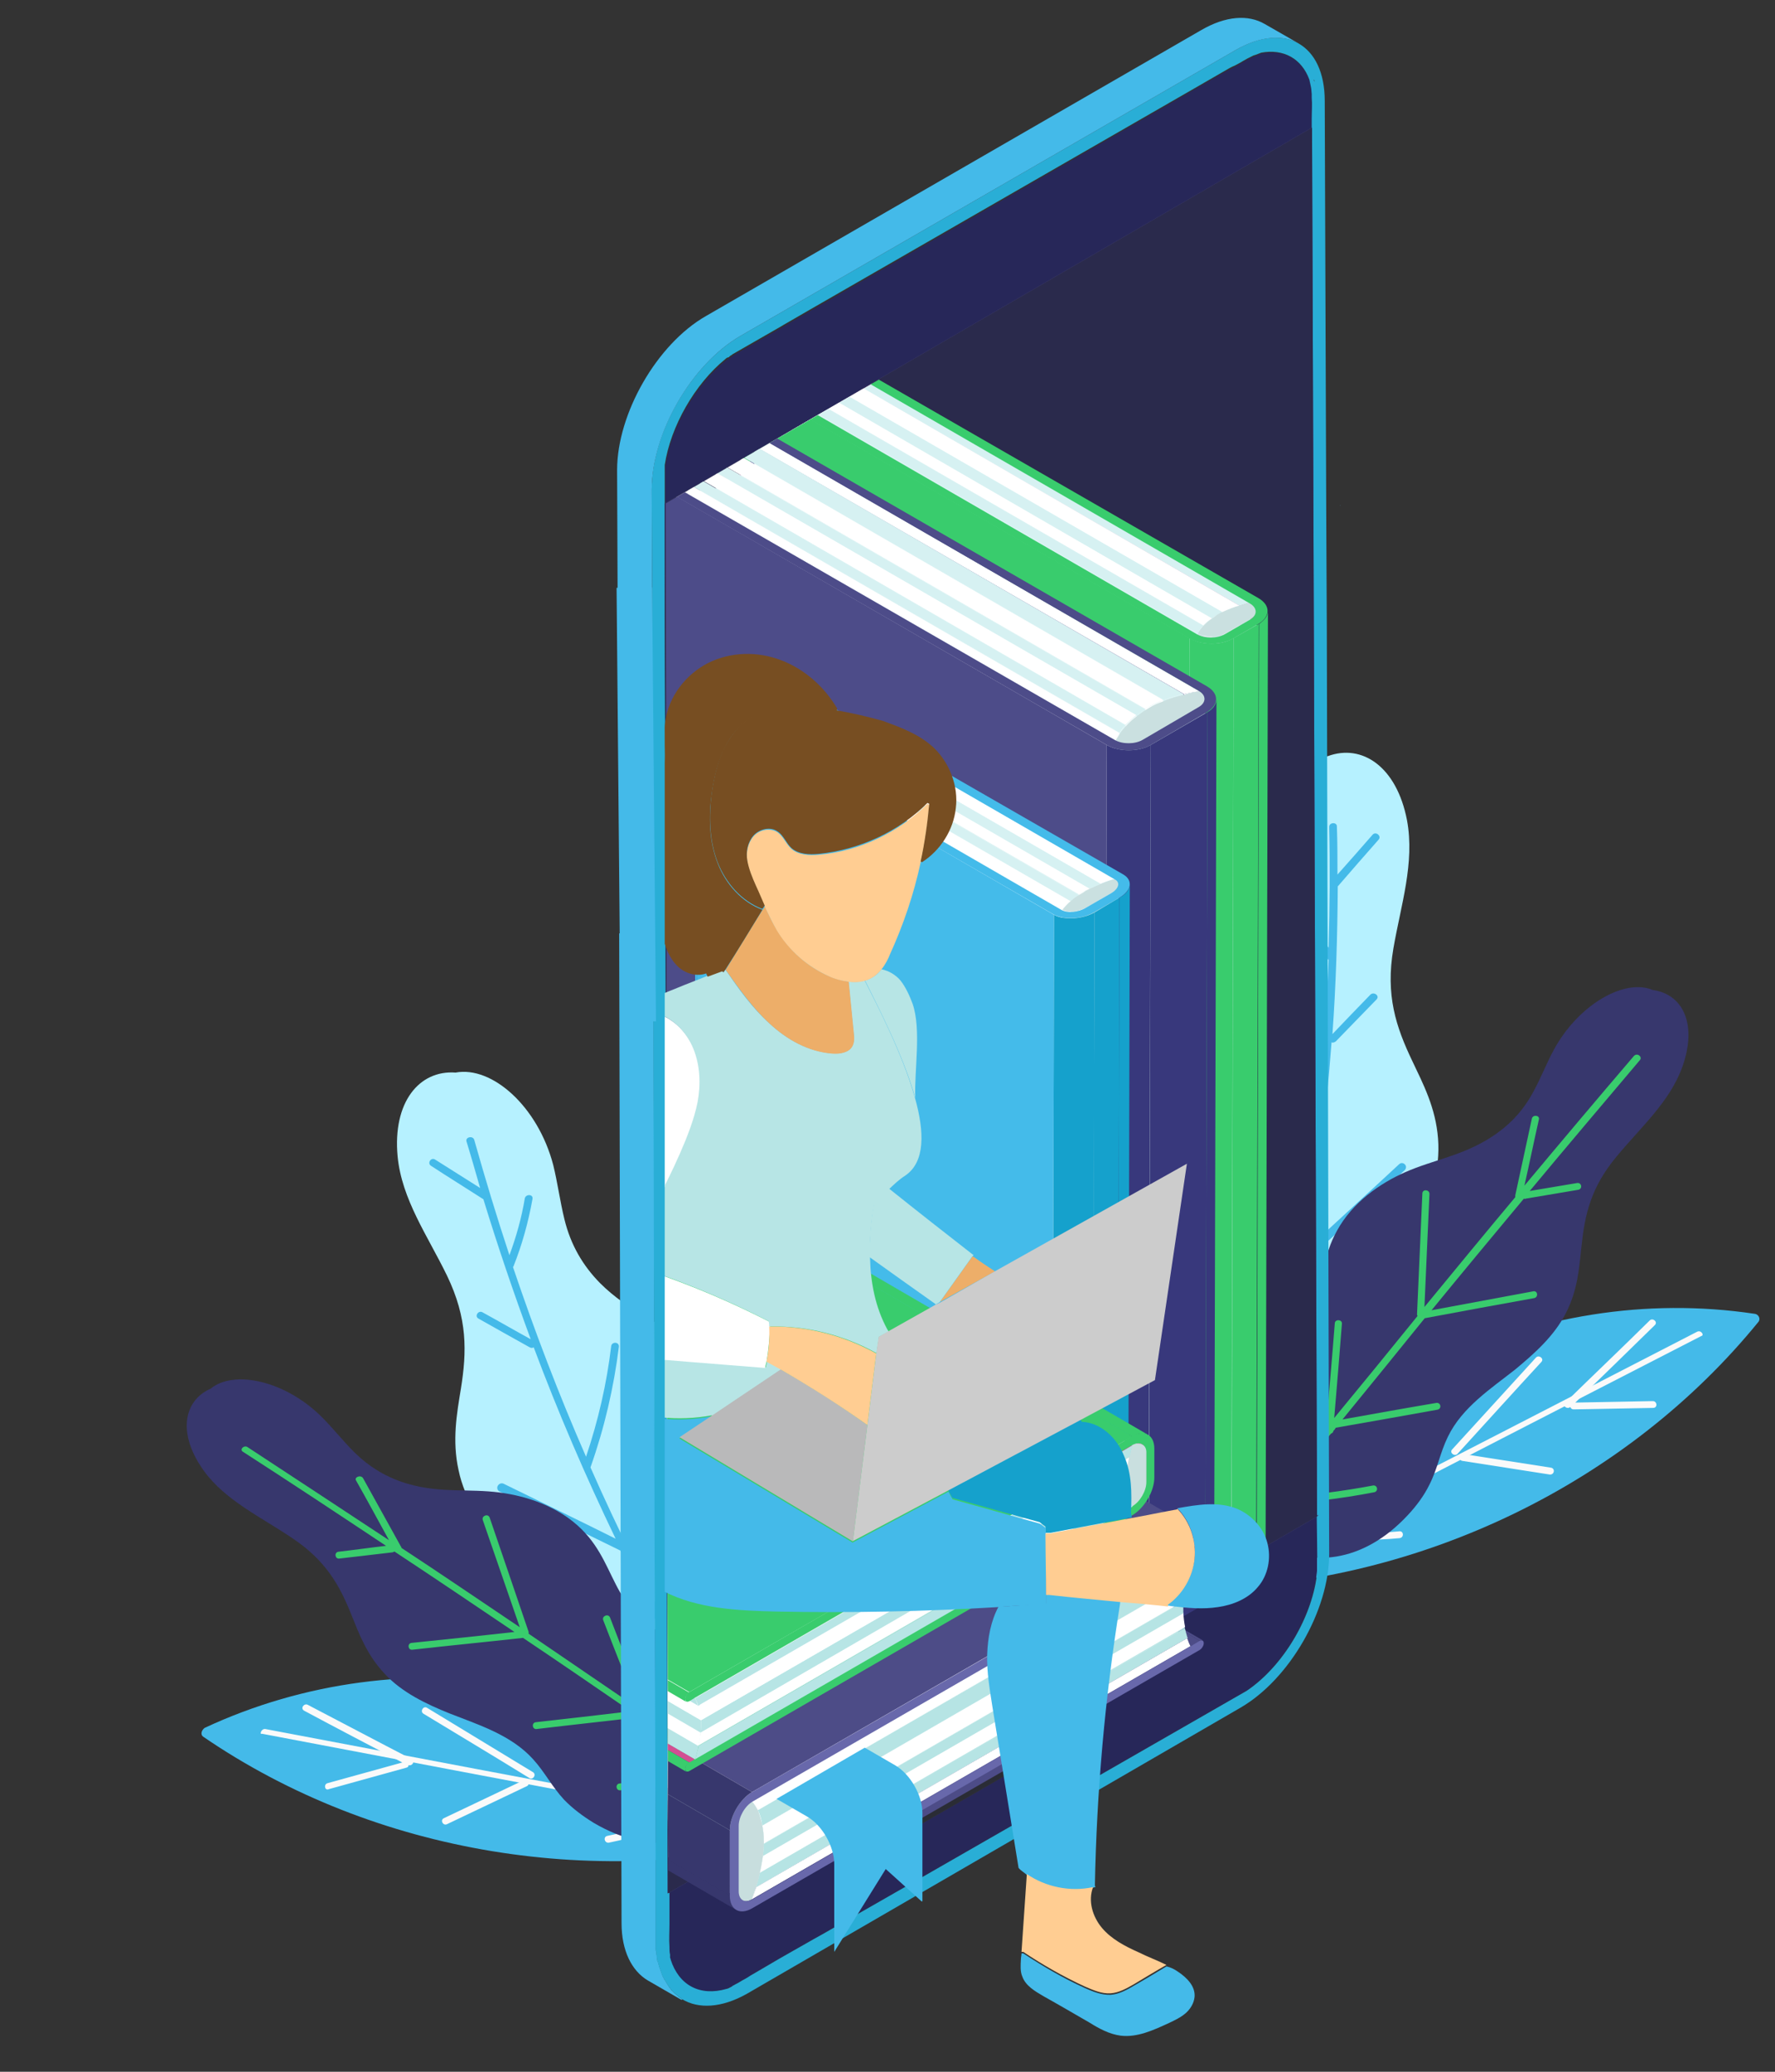 <svg version="1.1" id="Слой_1" xmlns="http://www.w3.org/2000/svg" xmlns:xlink="http://www.w3.org/1999/xlink" x="0" y="0" viewBox="0 0 600 700" xml:space="preserve"><rect x="0" y="0" width="600" height="700" fill="#333333" stroke="none"/><style>.st0{fill:#b6f1ff}.st1{fill:#44bae9}.st2{fill:#fafafa}.st3{fill:#37376d}.st4{fill:#39cc6d}.st5{fill:#4d4c87}.st7{fill:#272759}.st12{enable-background:new}.st13{fill:#d34f94}.st14{fill:#d6f1f2}.st15{fill:#fff}.st16{fill:#cae0e0}.st17{fill:#4d4c89}.st18{fill:#38387c}.st19{fill:#44bbea}.st20{fill:#15a1cc}.st22{fill:#b6e4e4}.st23{fill:#c8dede}.st26{fill:#b7e5e5}.st27{fill:#c9dfdf}.st28{fill:#d24f93}.st30{fill:#edae69}.st33{fill:#ffcd92}.st34{fill:#774e22}</style><path class="st0" d="M404.4 513.7c-6.1-2.7-12.6-7.2-15.2-16.4-2.7-10 .3-21.5 3.2-31.7 4-13.4 6.8-25.1 2.7-37.9-2.9-9.1-7.8-17.2-8.2-28.3-.5-12.8 5.3-24.8 11.9-33.3 7.6-9.9 17-16.6 23.4-28.6 4-7.3 5.8-15.2 5.3-24-.3-6.4-1.4-12.3-1.5-18.7-.8-20.5 10.3-38 22.8-39.3 11.6-4.3 23.3 3.5 26.8 21.6 2.7 14.5-2.1 28.8-4.6 43.4-2.7 15.8.9 26.5 6.4 38 3.7 7.8 7.9 15.8 8.7 26.2.8 10.3-2.4 20.4-6.2 29.5-4.6 11.3-11 23.4-9.7 36.5.6 7 3 13.1 3.5 20.2.3 4.9-.3 9.9-1.4 14.8-5.9 26.2-25 36.5-40.5 35.8-9.5-.8-18.7-3.8-27.4-7.8z"/><path class="st1" d="M472.9 393.4c-10.3 9.6-20.7 19-31 28.6 3.8-23.1 6.4-46.4 8.2-69.8.5.2.9 0 1.4-.3 4.6-4.7 9.1-9.4 13.8-14.2 1.2-1.2-.8-2.7-2-1.7-4.3 4.4-8.7 9-12.9 13.4 1.2-16.6 1.7-33.3 1.8-49.9 4.6-5.3 9.1-10.5 13.8-15.8 1.1-1.2-.9-2.9-2-1.7-4 4.6-7.9 9-11.9 13.5 0-5.5 0-11-.2-16.3 0-1.5-2.6-1.4-2.6.2.3 13.5.2 27.1-.2 40.8-4-5.3-7.5-11-10.3-16.9-.8-1.4-3.2-.6-2.4.9 3.5 7 7.6 13.7 12.5 19.9 0 .2.2.2.2.2-.8 22.8-2.6 45.7-5.5 68.3-7.5-10.5-13.8-21.6-18.9-33.5-.6-1.5-3-.6-2.4.9 5.5 12.9 12.5 25.1 20.8 36.4-2.9 22.5-6.8 44.9-11.6 67.3-5.2-9.3-10.5-18.7-15.7-28-.8-1.4-2.9 0-2.1 1.4 5.6 10.2 11.4 20.2 17 30.4-5 22.4-10.8 44.4-17.8 66.3-.5 1.5 2.1 2 2.6.5 5.2-16.4 9.7-33 13.8-49.6.2 0 .5-.2.6-.3 9.7-8.2 19.5-16.6 29.2-24.8 1.2-1.1-.8-2.7-2-1.7-9 7.6-18 15.2-26.9 23 4.4-18.1 8.1-36.4 11.1-54.6 11.3-10.3 22.4-20.7 33.6-31 1.2-1.5-.8-3.1-2-1.9z"/><path class="st1" d="M594.5 446.5c-44.3 54.5-113.8 88.3-185.8 90.2-2.3 0 .8-4 .9-4.4 35-63.3 109.9-99.4 183.5-88.4 1.2.1 2.1 1.5 1.4 2.6z"/><path class="st2" d="M573.6 450c-42.9 22.1-86 44.3-128.9 66.3 9.3-11.3 18.6-22.7 28-33.9.9-1.2-.8-2.6-1.8-1.5-10.5 12.6-20.8 25.4-31.3 38-13.2 6.8-26.5 13.5-39.7 20.4-1.4.8 0 2.6 1.4 1.8 12.9-6.7 26-13.4 39-20.1.3 0 .6-.2.9-.5v-.2c44.6-23 89.3-46 133.9-68.9 1.1-.2-.1-2.2-1.5-1.4z"/><path class="st2" d="M521 460.2c1.1-1.1-.8-2.6-1.8-1.5-9.4 10.3-18.9 20.7-28.3 31-1.1 1.1.8 2.6 1.8 1.5 9.4-10.3 18.8-20.7 28.3-31zM558.7 473.4c-8.7.2-17.5.3-26.2.5 9-8.7 18-17.5 26.9-26.2 1.1-1.1-.8-2.6-1.8-1.5-9.4 9.3-19 18.4-28.5 27.7-1.1 1.1.6 2.4 1.7 1.5.2.5.6.8 1.1.8l26.9-.5c1.6 0 1.4-2.3-.1-2.3zM524.3 495.9l-29.5-4.6c-1.5-.3-2 2-.5 2.3l29.5 4.6c1.6.2 2-2 .5-2.3zM473 517.4c-9.1.9-18.3.6-27.4-.6-1.5-.2-2 2-.5 2.3 9.3 1.4 18.6 1.5 28 .6 1.6-.2 1.4-2.5-.1-2.3z"/><g><path class="st3" d="M414.9 506.3c-3.2-4.4-5.9-10.2-3.8-18 2.3-8.5 9.4-15.5 16-21.9 8.7-8.4 15.8-15.8 18.4-26.6 1.8-7.9 1.8-15.7 6.4-23.9 5.2-9.6 14.6-16.1 23-19.8 9.7-4.3 19.3-5.5 29.2-11.9 5.9-3.8 10.8-8.8 14.3-15.5 2.6-4.7 4.4-9.6 7-14.3 8.4-15.2 23.9-23.9 33.3-19.9 10.2 1.4 15.2 11.6 9.9 26.2-4.3 11.7-14 20.2-22.1 30-8.8 10.5-10.8 19.8-11.9 30.3-.8 7.2-1.2 14.6-5.2 22.5s-10.7 13.8-17.2 19.2c-8.1 6.4-18 12.8-22.8 22.8-2.6 5.3-3.5 10.8-6.2 16.1-1.8 3.7-4.4 7.2-7.3 10.3-15.7 16.9-33.6 17-44.6 10.3-6.5-3.7-11.8-9.7-16.4-15.9z"/><path class="st4" d="M552.3 356.8c-12.5 14.6-24.8 29.2-37 43.8 1.7-7.5 3.2-14.9 4.9-22.4.3-1.4-2.1-1.7-2.4-.2l-5.6 25.9v.6c-10.3 12.3-20.5 24.7-30.7 37.1.6-12.8 1.1-25.6 1.7-38.2 0-1.5-2.3-1.7-2.4-.2-.6 13.5-1.2 27.2-1.8 40.8 0 .2 0 .5.2.6-9.4 11.6-18.7 23-28.2 34.5.9-10.7 1.8-21.2 2.6-31.8.2-1.5-2.3-1.7-2.4-.2-.9 11.7-2 23.6-2.9 35.3-6.2 7.8-12.5 15.5-18.7 23.3l3-32c.2-1.5-2.3-1.7-2.4-.2-1.1 10.8-2 21.6-3 32.4 0 .8.5 1.1 1.1 1.2v.3c-7.2 9-14.3 18-21.5 26.9-.9 1.2 1.1 2.4 2 1.4 7.2-9.1 14.5-18.1 21.6-27.2 11.4-.8 22.8-2.1 34.1-4.3 1.5-.3 1.2-2.4-.3-2.3-10.5 2-21.2 3.3-31.8 4.1 5.8-7.3 11.6-14.5 17.5-21.6.5-.2.8-.5.8-.9.3-.3.6-.6.8-1.1 11.4-2 22.8-4 34.4-6.1 1.5-.3 1.2-2.4-.3-2.3-10.7 1.8-21.2 3.7-31.8 5.6 9.3-11.4 18.6-22.8 27.8-34.2 12.3-2.3 24.7-4.6 37-6.8 1.5-.3 1.2-2.6-.3-2.3-11.4 2.1-23 4.3-34.4 6.4 10.3-12.6 20.7-25.1 31.2-37.7.2 0 .5.2.6 0l17.8-3c1.5-.3 1.2-2.4-.3-2.3-5.3.9-10.7 1.8-16.1 2.7 12.3-14.8 24.8-29.5 37.3-44.3.8-1.1-1-2.5-2.1-1.3z"/></g><g><path class="st0" d="M270.2 597.3c5.2-4.4 10.2-10.5 9.9-20.1-.2-10.5-6.4-20.4-12.2-29.4-7.6-11.7-13.7-22.2-13.4-35.5.2-9.6 2.6-18.7-.2-29.5-3.2-12.5-12.2-22.4-20.8-28.6-10.2-7.3-21-11-30.7-20.7-5.8-5.9-9.9-12.9-12-21.5-1.5-6.1-2.3-12.3-3.8-18.4-5.2-19.8-20.7-33.5-33-31.2-12.3-.9-21.3 10-19.6 28.3 1.4 14.6 10.2 26.9 16.7 40.3 7 14.5 6.7 25.7 4.7 38.2-1.4 8.5-3 17.5-.8 27.5 2.1 10.2 8.2 18.7 14.3 26.5 7.6 9.4 17.2 19.3 19.8 32.1 1.4 6.8.8 13.4 2.4 20.4 1.1 4.7 3 9.4 5.5 13.8 13.2 23.4 34.2 27.8 49 22.7 8.8-3 16.9-8.7 24.2-14.9z"/><path class="st1" d="M170.2 501.3c12.6 6.2 25.3 12.3 37.9 18.6-10.2-21.2-19.5-42.8-27.7-64.7-.3.3-.9.3-1.4 0-5.8-3.2-11.6-6.5-17.3-9.7-1.4-.8 0-2.9 1.4-2.1 5.5 3 10.8 6.1 16.3 9.1-5.8-15.7-11.1-31.3-16-47.3-5.9-3.8-11.9-7.5-17.7-11.3-1.4-.9 0-3 1.4-2.1 5 3.2 10.2 6.4 15.2 9.6-1.5-5.2-3-10.5-4.6-15.7-.5-1.5 2.1-2.1 2.6-.6 3.7 13.1 7.6 26 11.9 39 2.3-6.2 4.1-12.6 5.2-19.2.3-1.5 2.9-1.5 2.6.2-1.4 7.8-3.5 15.4-6.4 22.7 0 .2-.2.2-.2.3 7.3 21.6 15.5 43.1 24.7 64.1 4.1-12.2 7-24.7 8.5-37.4.2-1.5 2.7-1.5 2.6.2-1.7 13.8-4.9 27.5-9.6 40.8 9.1 20.7 19.3 41.1 30.3 61.2 2.4-10.5 4.7-20.8 7.2-31.3.3-1.5 2.9-.8 2.4.8-2.6 11.4-5.2 22.7-7.8 34.1 11.1 19.9 23 39.6 35.9 58.6.9 1.4-1.4 2.4-2.3 1.2-9.6-14.3-18.7-28.9-27.4-43.7-.2 0-.5 0-.8-.2-11.7-5.2-23.4-10.3-35-15.5-1.5-.6-.2-2.7 1.4-2.1 10.8 4.7 21.6 9.6 32.4 14.3-9.3-16.1-18.1-32.6-26.2-49.3l-41.1-20.1c-1.3-1.2.1-3.1 1.6-2.5z"/><path class="st1" d="M68.7 586.8c58 39.7 134.4 52.2 203.8 33.6 2.1-.6-1.8-3.7-2.1-4-51.6-50.8-133.6-64.1-201.2-32.6-1 .7-1.6 2.2-.5 3z"/><path class="st2" d="M89.7 584.2c47.5 9 95 18 142.4 26.9-12.2-8.2-24.3-16.4-36.5-24.7-1.2-.8 0-2.7 1.2-2 13.7 9.1 27.2 18.4 40.9 27.5 14.6 2.7 29.2 5.5 43.8 8.2 1.5.3.8 2.4-.8 2.1-14.3-2.7-28.8-5.5-43.1-8.2-.3.2-.6.2-.9-.2h-.2c-49.3-9.3-98.6-18.6-147.9-28-1 .4-.3-1.8 1.1-1.6z"/><path class="st2" d="M143.1 579c-1.2-.8 0-2.7 1.2-2 12 7.3 23.9 14.5 35.9 21.8 1.2.8 0 2.7-1.2 2-11.8-7.3-23.9-14.5-35.9-21.8zM110.7 602.5c8.4-2.3 16.9-4.7 25.3-7-11.1-5.8-22.2-11.6-33.2-17.5-1.4-.8 0-2.6 1.2-2 11.7 6.1 23.4 12.3 35.2 18.4 1.2.6.2 2.4-1.1 2 0 .5-.3.8-.9.9l-26 7.2c-1.4.7-1.9-1.6-.5-2zM150.1 614.3l26.9-12.8c1.4-.6 2.4 1.4 1.1 2l-26.9 12.8c-1.4.8-2.6-1.4-1.1-2zM205.3 620.3c9-1.8 17.8-4.6 26-8.4 1.4-.6 2.4 1.4 1.1 2-8.5 4-17.3 6.8-26.6 8.7-1.5.2-2-2-.5-2.3z"/><g><path class="st3" d="M258 593.2c1.8-5.2 2.9-11.4-1.5-18.4-4.7-7.5-13.5-12.3-21.6-16.4-10.7-5.5-19.6-10.7-25.3-20.4-4-7-6.2-14.5-12.9-21.2-7.8-7.8-18.6-11.3-27.7-12.5-10.5-1.4-20.1.3-31.3-3-6.8-2-12.8-5.5-18.1-10.8-3.8-3.8-7-7.9-10.8-11.7-12.3-12.3-29.7-16.1-37.6-9.6-9.3 4.1-11.3 15.5-2.1 28 7.3 9.9 19.2 15.4 29.7 22.5 11.4 7.6 16 16 19.9 25.7 2.7 6.7 5.3 13.7 11.3 20.1 5.9 6.4 14.2 10.3 21.9 13.4 9.6 3.8 20.8 7.2 28.3 15.5 4 4.4 6.4 9.3 10.5 13.7 2.9 3 6.4 5.6 10 7.8 19.8 11.7 37.1 6.7 45.7-2.7 5.5-5.6 9-12.9 11.6-20z"/><path class="st4" d="M83.6 488.9c16 10.5 32 21 47.9 31.5-3.7-6.7-7.3-13.4-11.1-20.1-.8-1.2 1.5-2.1 2.3-.9l12.8 23.1c.2.2.2.3.2.5 13.4 8.8 26.6 17.8 40 26.8-4.1-12-8.4-24.2-12.5-36.2-.5-1.4 1.7-2.3 2.3-.9 4.4 12.9 8.8 25.7 13.2 38.7v.6c12.3 8.4 24.5 16.7 36.8 25.1-3.8-9.9-7.8-19.8-11.6-29.7-.5-1.4 1.7-2.3 2.3-.9 4.3 11 8.5 22.1 12.8 33 8.2 5.6 16.4 11.3 24.5 17l-12-29.8c-.6-1.4 1.7-2.3 2.3-.9 4.1 10 8.1 20.1 12.2 30.1.3.6-.2 1.2-.8 1.4 0 .2.2.2.2.3 9.4 6.5 18.9 13.1 28.2 19.8 1.2.9-.3 2.6-1.5 1.8-9.4-6.7-19-13.4-28.5-19.9-11.3 2.6-22.5 4.4-33.9 5.6-1.5.2-1.8-2.1-.3-2.3 10.7-1.1 21.2-2.9 31.7-5.2-7.6-5.3-15.2-10.5-22.8-15.8-.5 0-.9-.2-1.1-.6-.3-.3-.8-.5-1.1-.8-11.6 1.4-23.1 2.6-34.7 4-1.5.2-1.8-2.1-.3-2.3 10.7-1.2 21.3-2.4 32.1-3.7-12.2-8.4-24.2-16.6-36.4-24.8-12.5 1.4-25 2.6-37.4 4-1.5.2-1.8-2.1-.3-2.3 11.6-1.2 23.3-2.4 34.8-3.7-13.5-9.1-27.1-18.3-40.6-27.2-.2.2-.3.2-.6.3l-18 2.1c-1.5.2-1.8-2.1-.3-2.3 5.3-.6 10.8-1.4 16.1-2-16.1-10.7-32.1-21.3-48.4-31.8-1.2-.7.3-2.3 1.5-1.6z"/></g></g><g><path class="st1" d="M453.2 170.9s-.2-.2-.3-.2c.2.2.2.2.3.2z"/><path class="st5" d="M402.9 543.4v3.3l9.7-5.6c3.3-2 6.1-.3 6.1 3.5 0 4-2.7 8.7-6.1 10.7l-14.8 8.5c-.8.5-1.4 0-1.4-.8s.6-1.8 1.4-2.3l14.8-8.5c2-1.1 3.5-3.8 3.5-6.1 0-2.1-1.5-3-3.5-2l-9.7 5.6v3.3l-7.3-.6 7.3-9z"/><path d="M363 567.6c3.7-2.1 6.7-.5 6.7 3.8v3.3c0 4.3-3 9.4-6.7 11.6l-55.1 31.8c-3.7 2.1-6.7.5-6.7-3.8V611c0-4.3 3-9.4 6.7-11.6l55.1-31.8zm4.3 9.3v-4.6c0-2.9-2.1-4.1-4.6-2.6l-54.6 31.5c-2.6 1.5-4.6 5-4.6 7.9v4.6c0 2.9 2.1 4.1 4.6 2.6l54.6-31.5c2.6-1.4 4.7-5 4.6-7.9" fill="#494a51"/><path class="st5" d="M224.7 159.9V159.3v.6z"/><path class="st1" d="M230.5 675.8l-11.6-6.7c-5.3-3.2-8.8-9.9-8.8-19.3l-.8-334.5 11.6 6.7.5 214 .3 90.4v32c0 .5 0 .8.2 1.1 0 .9.2 1.8.3 2.7 0 .2 0 .5.2.6.2.6.3 1.2.5 1.8.2.5.3.9.5 1.4.3.9.6 1.8 1.1 2.6 0 .2.2.2.2.3.2.3.3.6.5.9.5.8.9 1.5 1.4 2.1.2.3.3.5.5.6l.9.9.2.2c.3.3.8.6 1.1.9l.2.2c.5.3.8.6 1.2.9-.5.1-.4.1-.2.2z"/><path class="st7" d="M443.8 153.4l-.3-90.2V40.5v-7.2-1.2c0-.9-.2-1.8-.3-2.6s-.3-1.5-.5-2.3c-2.7-7.2-8.7-10.7-16.3-9.1-.8.2-1.4.5-2.1.8-.3.2-.5.2-.8.3l-1.8.9c-.9.5-1.7.9-2.6 1.5-.5.3-1.1.6-1.7.9-.9.5-1.8 1.1-2.9 1.5l-9.7 5.6L274 105l-9 5.2-.3.2-16.9 9.7-.2.2c-.3.2-.6.5-.9.6 0 0-.2 0-.2.2-.3.2-.6.5-1.1.6-10.3 8.4-18.6 22.5-20.5 35.8V208.4l.3 89.9v14l.8 225.4.3 87.8h9.9l-1.1-449.1L349.9 110l84-48.5.3 92.2.2 45h9.7c-.3-15.2-.3-30.2-.3-45.3z"/><path class="st7" d="M445.2 512.4v-7.3l-.2-22.5v-.2l-.2-103.6-.3-45c-.2-30-.3-60.1-.5-90.1 0-15.1-.2-30-.2-45h-9.7l.8 311.8-33.5 19.3L236.1 625h-9.9V658.1c0 .8.2 1.5.2 2.3v1.1c0 .2.2.5.2.6 2.6 8.7 9.7 12.6 18.9 9.9.5-.2.9-.5 1.4-.6.2 0 .3-.2.5-.3.2 0 .2-.2.3-.2.3-.2.6-.3.9-.5.9-.5 2-1.1 3.2-1.8 1.1-.6 1.7-.9 2.3-1.4l9.4-5.5.9-.5.5-.3 10.2-5.8 2.7-1.5 35.3-20.2 108.2-62.1c12.5-8.4 22.5-25.4 23.9-40.5v-18.4zm-75.4 62.4c0 4.3-3 9.4-6.7 11.7L308 618.3c-3.7 2.1-6.7.5-6.7-3.8v-3.3c0-4.3 3-9.4 6.7-11.7l55.1-31.8c3.7-2.1 6.7-.5 6.7 3.8v3.3z"/><path d="M369.8 571.4v3.3c0 4.3-3 9.4-6.7 11.7L308 618.2c-3.7 2.1-6.7.5-6.7-3.8v-3.3c0-4.3 3-9.4 6.7-11.7l55.1-31.8c3.6-2.1 6.6-.3 6.7 3.8z" fill="#2a2c35"/><path class="st5" d="M444.7 42.5l-1.2.8v20.1l.3 90.2c0 15.1 0 30.1.2 45 0 15.1.2 30.1.2 45 .2 30 .3 60.1.5 90.1l.3 45 .2 103.6v.3l.2 22.5v7.3l.5-.3.3-.2-1.5-469.4zM225 312l.8 327.9.3-.2v-14.5l-.3-87.8L225 312z"/><path d="M448.5 212.9l-.2-40.5-.5-138.3c0-19.2-13.5-26.8-30.1-17.2l-167.4 96.6c-16.6 9.6-30.1 32.9-30 52l.2 51.1.3 105.3.5 214 .3 90.4v32c0 .5 0 .8.2 1.1 0 .9.2 1.8.3 2.7 0 .2 0 .5.2.6.2.6.3 1.2.5 1.8.2.5.3.9.5 1.4.3.9.6 1.8 1.1 2.6 0 .2.2.2.2.3.2.3.3.6.5.9.5.8.9 1.5 1.4 2.1.2.3.3.5.5.6l.9.9.2.2c.3.3.8.6 1.1.9l.2.2c.5.3.8.6 1.2.9 5.5 3.3 13.2 3 21.8-1.8L419.3 577c16.6-9.6 30-32.9 30-52l-.8-312.1zm-3 75V260.8v27.1zm-1.2-260.7v.5c0-.3-.2-.5-.2-.8.2.2.2.2.2.3zm-10.5-11.4h.3-.3zM231.2 672.6l-.2-.2c.2.2.3.3.5.3 0 .1-.1-.1-.3-.1zm214.4-145.2v1.4-16.7l-.5.3.2 15.2v3.2c-1.4 15.1-11.4 32.1-23.9 40.5l-108.2 62.1-35.3 20.2-2.7 1.5-10.2 5.8-1.4.8-9.4 5.5c-.6.3-1.2.8-2.3 1.4-1.2.6-2.3 1.4-3.2 1.8-.3.2-.6.3-.9.5-.2 0-.2.2-.3.2-.2.2-.3.2-.5.3-.5.3-.9.5-1.4.6-9 2.6-16.1-1.2-18.9-9.9 0-.2 0-.3-.2-.6v-.5-.6c-.2-.8-.2-1.5-.2-2.3v-.3c-.2-2.6 0-5.2 0-7.8v-10.5l-.3.2-1-327.7v-14l-.3-89.9v-48-.6V157.1c2-13.1 10.2-27.4 20.5-35.8.3-.3.6-.5 1.1-.6 0 0 .2 0 .2-.2.3-.2.6-.5.9-.6l.2-.2 16.9-9.7.3-.2 9-5.2 130.9-75.3 9.7-5.6c.9-.5 1.8-1.1 2.9-1.5.6-.3 1.1-.6 1.7-.9.9-.5 1.8-1.1 2.6-1.5l1.8-.9c.3-.2.5-.2.8-.3.8-.3 1.4-.5 2.1-.8 7.6-1.4 13.7 2 16.3 9.1.2.8.3 1.5.5 2.3.2.8.2 1.7.3 2.6V33c.2 2.3 0 4.7 0 7.2v2.6l1.7 469.3.5-.3v15.6z" fill="#29aed6"/><path class="st1" d="M439.2 14.8c-5.5-3.2-13.1-2.7-21.5 2.1l-167.4 96.6c-16.6 9.6-30 32.9-30 52l.2 51.1-11.7-6.7-.2-51.1c0-19 13.4-42.5 30-52L406 10.2c8.4-4.9 16-5.3 21.5-2.1l11.7 6.7z"/><path class="st5" d="M445.2 512.4l.3-.2-.3.2L226 639.6l-.3.1L225 312v-14.2l-.3-121.7v-6l218.8-127z"/><path fill="#2a2a4c" d="M445.2 512.4l.3-.2-.3.2L226 639.6l-.3.1L225 312v-14.2l-.3-121.7v-6l218.8-127z"/><path class="st5" d="M362.7 569.7c2.6-1.5 4.6-.3 4.6 2.6v4.6c0 2.9-2 6.5-4.6 7.9l-54.6 31.5c-2.6 1.5-4.6.3-4.6-2.6v-4.6c0-2.9 2-6.5 4.6-7.9l54.6-31.5z"/><defs><path id="SVGID_1_" d="M445.3 554.1l.5-41.9-.5 41.9-219 127.2-.3.1-.7-327.7v-55.9l-.3-121.7v-6l218.8-127v41.7z"/></defs><clipPath id="SVGID_2_"><use xlink:href="#SVGID_1_" overflow="visible"/></clipPath><g clip-path="url(#SVGID_2_)"><g class="st12"><path class="st13" d="M270.2 393.1l.8-277.6c0 .3.2.6.6.8l-.8 277.6c-.5-.2-.6-.5-.6-.8z"/><path class="st13" d="M273.4 117.3l-.9 277.7-1.9-1 .9-277.7z"/><path class="st14" d="M272.3 120.1l-.8 277.5-.7-.3.9-277.5z"/><path class="st13" d="M249.5 405.1l.8-277.6c0 .3.2.6.6.8l-.8 277.6c-.5-.2-.6-.5-.6-.8zM422.8 203.6l-.9 319.4-149.4-128 .9-277.7z"/><path class="st14" d="M419 204.7l-.8 319.2-146.7-126.3.8-277.5zM422.8 203.6l-.8 319.3c-.2 0-1.5.3-3.8 1.1l.8-319.3c2.3-.8 3.7-1.1 3.8-1.1z"/><path class="st14" d="M422.8 203.6c-.2 0-1.5.3-3.8 1.1l-146.7-84.6-.8-.2c1.2-1.4 1.7-2.3 1.7-2.4l149.6 86.1z"/><path class="st13" d="M424.8 206.5l-.8 319.3c0-1.1-.6-2-2-2.7l.8-319.3c1.2.6 2 1.6 2 2.7z"/><path class="st15" d="M413.4 206.8l-.9 319.4-145.4-125.7.9-277.5z"/><path class="st14" d="M412.5 526.1c.3-95.6.5-223.7.8-319.3-.2 86-.5 233.3-.8 319.3z"/><path class="st15" d="M419 204.7c-1.7.5-3.7 1.2-5.6 2.3L268 123c1.7-1.2 2.7-2.3 3.7-3.2l.8.2L419 204.7z"/><path class="st15" d="M419 204.7l-.8 319.3c-1.7.5-3.7 1.2-5.6 2.3l.8-319.3c1.9-1.1 3.9-1.9 5.6-2.3z"/><path class="st14" d="M410.5 527.3c-.6.3-1.1.6-1.5 1.1l.8-319.3c.5-.3 1.1-.8 1.5-1.1.8-.5 1.4-.8 2-1.2-.3 95.6-.6 223.7-.8 319.3-.7.4-1.4.7-2 1.2z"/><path class="st14" d="M413.2 206.8c-.6.5-1.4.8-2 1.2-.6.3-1.1.6-1.5 1.1l-145.5-84c1.5-.6 2.7-1.4 3.8-2.1l145.2 83.8z"/><path class="st14" d="M409.6 208.9l-.8 319.4-145.5-125.6.9-277.6z"/><path class="st16" d="M424.8 206.5l-.8 319.3c0 1.1-.6 2-2 2.7l.8-319.3c1.2-.7 2-1.8 2-2.7z"/><path class="st4" d="M428.6 206.5l-.8 319.3c0 1.5-1.1 3-3 4.3l.8-319.3c1.9-1.3 3-2.8 3-4.3z"/><path class="st15" d="M409.6 208.9c-1.1.8-2 1.5-2.9 2.4l-146.8-84.8c1.5-.5 3-1.1 4.3-1.7l145.4 84.1z"/><path class="st15" d="M409.6 208.9l-.8 319.3c-1.1.8-2 1.5-2.9 2.4l.8-319.3c.9-.8 2-1.6 2.9-2.4z"/><path class="st15" d="M406.8 211.4l-.9 319.2-146.7-126.4.8-277.6z"/><path class="st16" d="M422.8 209.2l-.8 319.3-8.5 4.9.8-319.3z"/><path class="st14" d="M406.8 211.4l-.8 319.3c-.8.8-1.5 1.7-2 2.7l.8-319.3c.5-.9 1.1-1.8 2-2.7z"/><path class="st14" d="M406.8 211.4c-.8.8-1.5 1.7-2 2.7l-149.4-86.3c1.7-.3 3.2-.8 4.6-1.2l146.8 84.8z"/><path class="st14" d="M404.8 214.1l-.9 319.3-149.4-128 .9-277.6z"/><path class="st16" d="M414.3 214.1l-.8 319.3c-2.6 1.5-6.8 1.5-9.4 0l.8-319.3c2.5 1.5 6.8 1.5 9.4 0z"/><path class="st16" d="M422.8 203.6c2.6 1.5 2.6 4 0 5.5l-8.5 4.9c-2.6 1.5-6.8 1.5-9.4 0 .5-.9 1.2-1.8 2-2.7.9-.9 1.8-1.7 2.9-2.4.5-.3 1.1-.8 1.5-1.1.8-.5 1.4-.8 2.1-1.1 2-.9 4-1.7 5.6-2.1 2.3-.7 3.7-1 3.8-1z"/><path class="st4" d="M425.5 210.8l-.9 319.2-8.3 5 .7-319.4zM402.1 215.6l-.8 319.4-151.2-129 .7-277.7z"/><path class="st4" d="M425.4 202.1c4.1 2.4 4.1 6.2 0 8.7l-8.5 4.9c-4.1 2.4-10.8 2.4-14.9 0l-151.3-87.3c-.8-.5-.8-1.1 0-1.5.8-.5 2-.5 2.7 0l1.8 1.1 149.4 86.3c2.6 1.5 6.8 1.5 9.4 0l8.5-4.9c2.6-1.5 2.6-4 0-5.5l-149.4-86.3-1.8-1.1c-.8-.5-.8-1.1 0-1.5s2-.5 2.7 0l151.4 87.1z"/><path class="st4" d="M417 215.6l-.8 319.3c-4.1 2.4-10.8 2.4-14.9 0l.8-319.3c4.1 2.5 10.8 2.5 14.9 0z"/></g><g class="st12"><path class="st17" d="M252.8 404.9l.8-259.5c0 .3.2.6.6.8l-.8 259.5c-.4-.2-.6-.5-.6-.8zM257.2 147.9l-.7 259.5-3.1-1.7.8-259.5zM221.6 423l.8-259.5c0 .3.2.6.6.8l-.8 259.5c-.4-.1-.6-.5-.6-.8zM405.5 233.6l-.8 301.1-148.2-127.3.7-259.5z"/><path class="st15" d="M405.5 233.6c-.2 0-2.1.2-5.3.9l-145-83.7c1.4-1.7 2.1-2.7 2.3-2.7l148 85.5zM400 234.5l-.8 301.2-145-125.4.8-259.5z"/><path class="st15" d="M405.5 233.6l-.8 301.2c-.2 0-2.1.2-5.3.9l.8-301.2c3-.8 5.1-.9 5.3-.9z"/><path class="st17" d="M407.4 236.3l-.8 301.2c0-1.1-.6-2-2-2.7l.8-301.2c1.3.7 2 1.7 2 2.7z"/><path class="st14" d="M392.8 236.3l-.7 301.3-142.3-82.1.7-301.2z"/><path class="st14" d="M400 234.5c-2 .5-4.4 1.2-6.8 2.1l-.3-.3-142.3-82.2c1.7-1.4 3-2.6 4.1-3.7L400 234.5z"/><path class="st14" d="M400 234.5l-.8 301.2c-2 .5-4.4 1.2-6.8 2.1l.8-301.2c2.5-.9 4.8-1.6 6.8-2.1z"/><path class="st14" d="M393.1 236.6l-.7 301.2-.3-.2.7-301.3z"/><path class="st16" d="M407.4 236.3l-.8 301.2c0 1.1-.6 2-2 2.7l.8-301.2c1.3-.7 2-1.6 2-2.7z"/><path class="st15" d="M387.2 239.7l-.8 301.1L244.8 459l.7-301.2z"/><path class="st15" d="M393.1 236.6l-.8 301.2c-1.7.6-3.5 1.5-5.2 2.4-.3.2-.5.3-.8.5l.8-301.2c.3-.2.5-.3.8-.5 1.7-.8 3.6-1.6 5.2-2.4z"/><path class="st15" d="M392.8 236.3l.3.3c-1.7.6-3.5 1.5-5.2 2.4-.3.2-.5.3-.8.5l-141.8-81.9c2-1.2 3.7-2.4 5-3.5l142.5 82.2z"/><path class="st18" d="M411.2 236.3l-.8 301.2c0 1.5-1.1 3-3 4.3l.8-301.2c2-1.1 3-2.8 3-4.3z"/><path class="st14" d="M387.2 239.7l-.8 301.2c-1.1.6-2.1 1.4-3 2.1l.8-301.2c1-.9 1.9-1.5 3-2.1z"/><path class="st14" d="M387.2 239.7c-1.1.6-2.1 1.4-3 2.1l-142.1-82c1.2-.8 2.3-1.4 3.3-2l141.8 81.9zM384.2 241.8l-.8 301.2-142.1-82.1.7-301.1z"/><path class="st15" d="M242 159.6l142.1 82c-1.2.9-2.4 2.1-3.7 3.3l-143.8-83.1c2.1-.5 3.7-1.3 5.4-2.2zM384.2 241.8l-.8 301.2c-1.2.9-2.4 2.1-3.7 3.3l.8-301.2c1.2-1.3 2.4-2.4 3.7-3.3zM380.5 245l-.8 301.3-143.8-83.1.8-301.1z"/><path class="st14" d="M378.4 247.7l-.8 301.2-145.8-84.2.8-301.3z"/><path class="st14" d="M380.5 245l-.8 301.3c-.8.8-1.5 1.7-2.1 2.6l.8-301.2c.7-1 1.3-1.8 2.1-2.7z"/><path class="st14" d="M380.5 245c-.8.8-1.5 1.7-2.1 2.6l-145.8-84.2c1.4-.5 2.7-.9 4.1-1.4l143.8 83z"/><path class="st16" d="M405.5 239.1l-.8 301.1-19.2 11.1.8-301.1z"/><path class="st15" d="M376.8 250.2l-.7 301.1-148.2-85.5.7-301.3z"/><path class="st15" d="M378.4 247.7c-.6.8-1.1 1.7-1.5 2.4l-148.2-85.5c1.4-.3 2.7-.8 4-1.1l145.7 84.2z"/><path class="st15" d="M378.4 247.7l-.8 301.2c-.6.8-1.1 1.7-1.5 2.4l.8-301.2c.4-.8 1-1.6 1.5-2.4z"/><path class="st16" d="M405.5 233.6c2.6 1.5 2.6 4 0 5.5l-19 11.1c-2.6 1.5-6.8 1.5-9.4 0 .5-.9 1.1-1.7 1.5-2.4.6-.9 1.4-1.8 2.1-2.6 1.1-1.2 2.3-2.3 3.7-3.3 1.1-.8 2-1.5 3-2.1.3-.2.5-.3.8-.5 1.7-1.1 3.5-1.8 5.2-2.4 2.4-1.1 4.9-1.7 6.8-2.1 3-1.1 5.1-1.2 5.3-1.2z"/><path class="st16" d="M386.3 250.2l-.8 301.2c-2.6 1.5-6.8 1.5-9.4 0l.8-301.2c2.5 1.5 6.8 1.5 9.4 0z"/><path class="st18" d="M408.2 240.6l-.8 301.3-19.1 10.9.7-301.1z"/><path class="st17" d="M374.1 251.7l-.8 301.1-151.2-129 .7-259.5z"/><path class="st17" d="M408 231.9c4.1 2.4 4.1 6.2 0 8.7l-19 11.1c-4.1 2.4-10.8 2.4-14.9 0l-151.3-87.3c-.8-.5-.8-1.1 0-1.5.8-.5 2-.5 2.7 0l3 1.7L376.8 250c2.6 1.5 6.8 1.5 9.4 0l19-11.1c2.6-1.5 2.6-4 0-5.5L257 147.9l-3-1.7c-.8-.5-.8-1.1 0-1.5.8-.5 2-.5 2.7 0L408 231.9z"/><path class="st18" d="M389 251.7l-.8 301.2c-4.1 2.4-10.8 2.4-14.9 0l.8-301.2c4.1 2.4 10.8 2.4 14.9 0z"/></g><g class="st12"><path class="st19" d="M255.3 484.7l.6-258.1c0 .3.2.6.6.8l-.6 258.2c-.5-.3-.6-.6-.6-.9z"/><path class="st19" d="M260.3 229.6l-.6 258.1-3.8-2.1.6-258.3zM234.6 496.7l.6-258.1c0 .3.2.6.6.8l-.6 258.2c-.5-.3-.6-.6-.6-.9zM377 297l-.8 258.1-116.5-67.4.6-258.1z"/><path class="st15" d="M377 297c-.2 0-2.1.5-5 1.7l-114.1-65.9c1.8-1.8 2.4-3 2.4-3L377 297z"/><path class="st15" d="M372 298.6l-.6 258.1-114.2-65.9.6-258.1zM377 297l-.6 258.1c-.2 0-2.1.5-5 1.7l.6-258.1c2.9-1.2 4.8-1.7 5-1.7z"/><path class="st19" d="M378.1 298.7l-.6 258.1c0-.6-.3-1.4-1.1-1.7L377 297c.8.3 1.1 1.1 1.1 1.7z"/><path class="st14" d="M368.2 300.2l-.6 258.1L254.5 493l.6-258z"/><path class="st14" d="M372 298.6c-1.2.5-2.4 1.1-3.8 1.7L255.1 235c1.1-.8 2-1.5 2.7-2.3L372 298.6z"/><path class="st14" d="M372 298.6l-.6 258.1c-1.2.5-2.4 1.1-3.8 1.7l.6-258.1c1.3-.7 2.6-1.3 3.8-1.7z"/><path class="st16" d="M378.1 298.7l-.6 258.1c0 1.1-.8 2.1-2.3 3l.6-258.1c1.5-.9 2.3-1.9 2.3-3z"/><path class="st15" d="M368.2 300.2l-.6 258.1c-.6.3-1.4.8-2 1.1-.5.3-1.1.6-1.5.9l.6-258.1c.5-.3 1.1-.6 1.5-.9.8-.3 1.4-.8 2-1.1z"/><path class="st15" d="M368.2 300.2c-.6.3-1.4.8-2 1.1-.5.3-1.1.6-1.5.9l-113.1-65.3c1.4-.6 2.4-1.4 3.5-2l113.1 65.3zM364.7 302.4l-.6 258.1L251 495.2l.6-258.1z"/><path class="st20" d="M381.9 298.7l-.6 258.1c0 1.5-1.2 3.2-3.5 4.6l.6-258.1c2.3-1.2 3.5-2.9 3.5-4.6z"/><path class="st14" d="M364.7 302.4l-.6 258.1c-.9.6-2 1.4-2.9 2.1l.6-258.1c1-.9 2-1.5 2.9-2.1z"/><path class="st14" d="M364.7 302.4c-.9.6-2 1.4-2.9 2.1l-114-65.9c1.4-.5 2.7-1.1 3.8-1.5l113.1 65.3z"/><path class="st14" d="M361.9 304.5l-.7 258.1-114-65.9.6-258.1z"/><path class="st16" d="M375.8 301.8l-.8 258-8.3 5.1.6-258.1z"/><path class="st15" d="M361.9 304.5l-.6 258.1c-1.1.9-2 2-2.9 3l.6-258.1c.8-1.2 1.9-2.2 2.9-3z"/><path class="st15" d="M361.9 304.5c-1.1.9-2 2-2.9 3l-116.7-67.4c2.1-.3 4-.9 5.6-1.4l114 65.8z"/><path class="st15" d="M359 307.4l-.7 258.1-116.7-67.3.7-258.2z"/><path class="st20" d="M378.4 303.3l-.6 258.1-8.6 5 .8-258.1z"/><path class="st16" d="M377 297c2 1.1 1.4 3.3-1.2 4.7l-8.5 4.9c-2.6 1.5-6.4 1.8-8.2.8.9-1.1 1.8-2.1 2.9-3 .9-.8 1.8-1.5 2.9-2.1.5-.3 1.1-.6 1.5-.9.6-.5 1.4-.8 2-1.1 1.4-.6 2.6-1.2 3.8-1.7 2.7-1.1 4.6-1.6 4.8-1.6z"/><path class="st16" d="M367.3 306.8l-.6 258.1c-2.6 1.5-6.4 1.8-8.2.8l.6-258.1c1.8.9 5.6.6 8.2-.8z"/><path class="st19" d="M356.3 309.1l-.6 258.1-120.5-69.6.6-258.2z"/><path class="st20" d="M370 308.3l-.6 258.1c-4.1 2.4-10.2 2.7-13.7.8l.6-258.1c3.4 1.9 9.6 1.5 13.7-.8z"/><path class="st19" d="M379.6 295.4c3.5 2 2.9 5.5-1.2 7.9l-8.5 4.9c-4.1 2.4-10.2 2.7-13.7.8l-120.5-69.5c-.8-.5-.8-1.1 0-1.5.8-.5 2-.5 2.7 0l3.8 2.1 116.7 67.4c2 1.1 5.6.8 8.2-.8l8.5-4.9c2.6-1.5 3.2-3.7 1.2-4.7l-116.7-67.4-3.8-2.1c-.8-.5-.8-1.1 0-1.5.8-.5 2-.5 2.7 0l120.6 69.3z"/></g></g><defs><path id="SVGID_3_" d="M596.1 576.7v60.1L391.6 762.4 226.7 662.1l-.7-22.5-.1.1L225 312v-14.2l-.3-121.7v-6l218.8-127 2.3 439.7z"/></defs><clipPath id="SVGID_4_"><use xlink:href="#SVGID_3_" overflow="visible"/></clipPath><g class="st12" clip-path="url(#SVGID_4_)"><path class="st5" d="M406.5 554.2L178.1 421.5c-.3-.2-.6-.2-.9.2l228.4 132.7c.3-.2.8-.3.9-.2z"/><path class="st5" d="M405.6 554.4L177.2 421.7l-3 1.6 228.4 132.9zM406.4 518.2L178 385.5c-.3-.2-.6-.2-.9.2l228.4 132.7c.4-.4.7-.4.9-.2z"/><path class="st5" d="M402.6 556.2L174.2 423.3 25.9 509l228.4 132.7z"/><path class="st15" d="M255.6 637.6c-.5 1.4-.8 2.7-1.4 4.1l148.2-85.5c-.5-.9-.8-1.8-1.1-2.7l-145.7 84.1z"/><path class="st15" d="M401.5 553.3L173.1 420.6 27.2 504.8l228.4 132.8z"/><path class="st15" d="M255.6 637.6L27.2 504.8c-.5 1.4-.8 2.7-1.4 4.1l228.6 132.8c.4-1.5.9-2.9 1.2-4.1z"/><path class="st22" d="M256.8 633c-.3 1.4-.8 2.9-1.2 4.6l145.8-84.2c-.3-1.1-.6-2.1-.9-3.3L256.8 633zM400.6 550L172.2 417.3l-143.8 83L256.8 633z"/><path class="st22" d="M256.8 633L28.4 500.3c-.3 1.4-.8 2.9-1.2 4.6l228.4 132.7c.4-1.7.9-3.2 1.2-4.6z"/><path class="st5" d="M22.4 509.3L250.8 642c.9.5 2.1.5 3.3-.3L25.9 509c-1.3.8-2.6.8-3.5.3z"/><path class="st15" d="M400 544.9L171.6 412.2 29.4 494.3l228.4 132.8z"/><path class="st15" d="M257.8 627.1L29.4 494.3c-.2 1.8-.6 3.8-1.1 5.9L256.8 633c.4-2.1.9-4.1 1-5.9z"/><path class="st15" d="M400 544.9l-142.1 82c-.2 1.8-.6 3.8-1.1 5.9l143.8-83.1c-.3-1.3-.5-3.1-.6-4.8z"/><path class="st23" d="M22.4 509.3L250.8 642c-.9-.5-1.4-1.5-1.4-3L21.1 506.3c0 1.5.6 2.6 1.3 3z"/><path class="st22" d="M400 541.1L171.6 408.3 29.7 490.2 258.2 623z"/><path class="st22" d="M258.2 623L29.7 490.2c0 1.2-.2 2.6-.3 4.1L257.8 627c.2-1.4.4-2.8.4-4z"/><path class="st22" d="M258.2 623c0 1.2-.2 2.6-.3 4.1l142.1-82v-4L258.2 623z"/><path class="st3" d="M20.6 512.7L249 645.4c-1.4-.8-2.1-2.4-2.1-4.9L18.3 507.8c0 2.4.9 4 2.3 4.9z"/><path class="st15" d="M400.4 534.4L172 401.6 29.7 483.8l228.5 132.7z"/><path class="st15" d="M258.2 616.5l-.5.3c.3 1.5.5 3.2.5 5.2v.9L400 541c0-2.3.2-4.6.5-6.7l-142.3 82.2z"/><path class="st15" d="M258.2 616.5L29.7 483.8l-.4.3 228.4 132.8z"/><path class="st15" d="M257.7 616.9L29.3 484.1c.3 1.5.5 3.2.5 5.2v.9l228.4 132.7v-.9c0-1.9-.2-3.6-.5-5.1z"/><path class="st22" d="M256.2 611.6c.6 1.2 1.2 3 1.5 5.2l.5-.3 142.3-82.2c.3-2.4.6-4.7 1.1-6.5l-145.4 83.8z"/><path class="st22" d="M256.2 611.6L27.8 478.9c.6 1.2 1.2 3 1.5 5.2l228.4 132.7c-.5-2.2-1.1-3.8-1.5-5.2z"/><path class="st22" d="M401.3 527.9L172.9 395 27.8 478.9l228.4 132.7z"/><path class="st23" d="M249.5 616.9L21.1 484.2v22.1L249.5 639z"/><path class="st15" d="M254.2 608.7L25.8 476s.9.9 2 2.9l228.4 132.7c-1.1-2-2-2.9-2-2.9z"/><path class="st15" d="M254.2 608.7s.9.9 2 2.9l145-83.7c.8-2.9 1.2-4.7 1.2-4.7l-148.2 85.5z"/><path class="st15" d="M402.4 523L174 390.3 25.8 476l228.4 132.7z"/><path class="st23" d="M254.2 608.7L25.8 476c-2.6 1.5-4.7 5.2-4.7 8.2l228.4 132.7c0-3 2.1-6.7 4.7-8.2z"/><path class="st23" d="M254.2 608.7c-2.6 1.5-4.7 5.2-4.7 8.2V639c0 3 2.1 4.3 4.7 2.7.5-1.5.9-2.9 1.4-4.1.5-1.5.9-3 1.2-4.6.5-2.1.8-4.1 1.1-5.9.2-1.5.3-2.9.3-4.1v-.9c0-2-.2-3.8-.5-5.2-.5-2.3-1.1-4-1.5-5.2-1.1-2.1-2-3-2-3z"/><path class="st3" d="M246.7 618.4L18.3 485.7v22.1l228.4 132.7z"/><path class="st5" d="M405.5 518.2L177 385.5 25.8 472.8l228.4 132.7z"/><path d="M254.2 605.5c-4.1 2.4-7.5 8.2-7.5 12.9v22.1c0 4.7 3.3 6.7 7.5 4.3l151.3-87.3c.8-.5 1.4-1.5 1.4-2.3 0-.9-.6-1.2-1.4-.8l-3 1.8-148.1 85.5c-2.6 1.5-4.7.3-4.7-2.7v-22.1c0-3 2.1-6.7 4.7-8.2l148.2-85.5 3-1.8c.8-.5 1.4-1.5 1.4-2.3 0-.9-.6-1.2-1.4-.8l-151.4 87.2z" fill="#6868ab"/><path class="st3" d="M254.2 605.5L25.8 472.8c-4.1 2.4-7.5 8.2-7.5 12.9l228.4 132.7c0-4.7 3.4-10.5 7.5-12.9z"/></g><g><defs><path id="SVGID_5_" d="M596.1 576.7v60.1L391.6 762.4 226.7 662.1l-.7-22.5-.1.1L225 312v-14.2l-.3-121.7v-6l218.8-127 2.3 439.7z"/></defs><clipPath id="SVGID_6_"><use xlink:href="#SVGID_5_" overflow="visible"/></clipPath><g class="st12" clip-path="url(#SVGID_6_)"><path class="st4" d="M382.9 509L195 399.8 46.9 485.1l188 109.3z"/><path class="st26" d="M381.6 506l-188-109.3-145.3 84 187.9 109.1z"/><path class="st4" d="M387.7 500.8l-188-109.3c0 3-2.1 6.7-4.7 8.1l187.9 109.3c2.6-1.4 4.8-5.1 4.8-8.1z"/><path class="st27" d="M381.6 506l-188-109.3c.3 1.1.8 2.1 1.4 3L382.9 509c-.6-.9-1-2-1.3-3z"/><path class="st28" d="M387.7 491.1l-188-109.3v9.7l188 109.3z"/><path class="st15" d="M381 502.3L193 393.1 48.9 476.2l187.9 109.2z"/><path class="st27" d="M381 502.3L193 393.1c.2 1.2.3 2.4.6 3.7l188 109.2c-.3-1.2-.6-2.5-.6-3.7zM193 388.8c0 .8-.2 1.5-.2 2.4 62.7 36.4 125.2 72.9 187.9 109.3 0-.8 0-1.5.2-2.4.2-2.1.6-4.3.9-5.9-62.7-36.4-125.2-72.9-187.9-109.3-.4 1.6-.7 3.8-.9 5.9z"/><path class="st26" d="M237 581.2L49.1 471.9c0 1.2 0 2.7-.2 4.3l187.9 109.3c.2-1.6.2-3.1.2-4.3z"/><path class="st26" d="M237 581.2c0 1.2 0 2.7-.2 4.3l144-83.1c0-.6 0-1.2-.2-1.8 0-.8 0-1.5.2-2.4l-143.8 83z"/><path class="st15" d="M236.7 576l-.6.5c.3 1.2.8 2.7.9 4.7l144-83.1c.3-2.3.6-4.3 1.1-5.9L236.7 576z"/><path class="st27" d="M192.9 391.2c0 .6 0 1.2.2 1.8l179.6 104.4 1.5-.9c-60.5-35.1-120.9-70.1-181.3-105.3zm185.9 108.1l-1.5.9 1.5-.9z"/><path class="st28" d="M386.3 488L198.2 378.9c.9.5 1.4 1.5 1.4 3l187.9 109.3c.2-1.7-.5-2.6-1.2-3.2z"/><path class="st15" d="M236.7 576L48.8 466.7l-.6.6 187.9 109.1z"/><path class="st26" d="M234.9 573.8l-188-109.2s.6.9 1.2 2.6L236 576.5c-.5-1.7-1.1-2.7-1.1-2.7z"/><path class="st27" d="M386.3 488L198.2 378.9c-.9-.5-2-.5-3.3.3l187.9 109.3c1.4-.9 2.6-.9 3.5-.5z"/><path class="st15" d="M236.1 576.4L48.2 467.3c.3 1.2.8 2.7.9 4.7L237 581.3c-.2-2.1-.5-3.6-.9-4.9z"/><path class="st4" d="M233 571.7c-.8.5-1.4 1.5-1.4 2.3 0 .9.6 1.2 1.4.8l1.8-1.1 147.9-85.4c2.6-1.5 4.7-.3 4.7 2.7v9.7c0 3-2.1 6.7-4.7 8.1l-147.9 85.4-1.8 1.1c-.8.5-1.4 1.5-1.4 2.3 0 .9.6 1.2 1.4.8L382.7 512c4.1-2.4 7.5-8.1 7.5-12.8v-9.7c0-4.7-3.3-6.5-7.5-4.3L233 571.7z"/><path class="st4" d="M44.2 465.8l187.9 109.3c-.3-.2-.5-.5-.5-.9 0-.9.6-1.8 1.4-2.3L45.1 462.6c-.8.5-1.4 1.5-1.4 2.3 0 .4.2.8.5.9z"/><path class="st27" d="M379.1 490.6c.9.5 1.8 1.1 2.7 1.5.5-2.3.9-3.7 1.1-3.8l-3.8 2.3zm1.1-3.8c-56-32.6-129.8-75.5-185.3-107.7 0 0-.5 1.5-1.1 3.8 60.9 35.3 121.7 70.8 182.6 106.1l3.8-2.2z"/><path class="st27" d="M382.8 488.3s-.5 1.5-1.1 3.8c-.3 1.7-.8 3.8-.9 5.9 0 .8-.2 1.5-.2 2.4 0 .6 0 1.2.2 1.8.2 1.2.3 2.4.6 3.7.3 1.1.8 2.1 1.4 3 2.6-1.5 4.7-5.2 4.7-8.1v-9.7c.2-2.9-2-4.1-4.7-2.8z"/><path class="st4" d="M388.1 484.8L200.2 375.6c-1.4-.8-3.2-.6-5.3.5l187.9 109.3c2.1-1.3 3.9-1.3 5.3-.6z"/><path class="st28" d="M234.9 594.4l-188-109.3-1.8 1.1L233 595.5z"/><path class="st26" d="M236.2 589.8c-.3 1.4-.8 2.9-1.2 4.6L382.9 509c-.6-.9-1.1-2-1.4-3l-145.3 83.8z"/><path class="st26" d="M236.2 589.8L48.3 480.7c-.3 1.4-.8 2.9-1.2 4.6L235 594.5c.5-1.8.9-3.2 1.2-4.7z"/><path class="st4" d="M44.2 489.4l187.9 109.3c-.3-.2-.5-.5-.5-.9 0-.9.6-1.8 1.4-2.3L45.1 486.2c-.8.5-1.4 1.5-1.4 2.3.2.4.3.7.5.9z"/><path class="st15" d="M236.8 585.4L48.9 476.2c-.2 1.4-.3 2.7-.8 4.4L236 589.9c.5-1.6.8-3.1.8-4.5z"/><path class="st15" d="M236.8 585.4c-.2 1.4-.3 2.7-.8 4.4l145.3-84c-.3-1.2-.6-2.4-.6-3.7l-143.9 83.3z"/><path class="st26" d="M234.9 573.8s.6.9 1.2 2.6l.6-.5 145.2-83.8c.5-2.3.9-3.7 1.1-3.8l-148.1 85.5z"/><path class="st4" d="M382.8 485.3L194.8 376 45.1 462.6 233 571.7z"/></g></g><path class="st1" d="M282 659.5v-29.7c0-5.9-4.1-13.2-9.3-16.1l-10.2-5.9 29.8-17.3 10.2 5.9c5.2 3 9.3 10.2 9.3 16.1v29.8l-.2.2-12.2-11-17.4 28z"/><g><defs><path id="SVGID_7_" d="M224.7 198.4h234.5v516.9H224.7z"/></defs><clipPath id="SVGID_8_"><use xlink:href="#SVGID_7_" overflow="visible"/></clipPath><g id="XMLID_34_" clip-path="url(#SVGID_8_)"><path class="st30" d="M336.1 429.4l.2.2-18.6 10.3c3.7-5.2 7.3-10.2 11-15.4l.5.2c2.3 1.7 4.6 3.2 6.9 4.7z"/><path class="st26" d="M258.8 462c.2-.6.3-1.2.5-2 1.7.9 3.2 1.8 4.9 2.7l-23.4 15.7-.2-.2c-11.3 2.1-23.1.9-33.6-3.5l-2-.2c.5-.8.9-1.7 1.4-2.4-.5-4.7-.3-9.6.5-14.3 17 1.5 34.4 2.8 51.9 4.2z"/><path class="st15" d="M259.1 460.2c-.2.6-.3 1.2-.5 2-17.3-1.4-34.7-2.7-52.2-4.3-4.3-.3-8.5-.6-12.6-1.1-3.2-.3-6.5-.6-9.6-1.5-2.9-.9-5.5-2.3-7.5-4.4-2-2-3-4.9-3.3-7.6-.5-3.2.2-6.4.6-9.6 3.2-19.6 8.2-39 14.9-57.7 4.1-11.4 9.3-23 18.7-30.7.2 0 .2-.2.3-.2 3.8-3 9.3-4 14-2.7 5.8 1.7 10.5 6.5 12.8 12.2s2.4 12 1.4 18c-1.1 5.9-3.3 11.7-5.9 17.2-5.6 12.6-12.5 24.8-20.2 36.4l.3.3c17.2 5.2 33.8 11.9 49.8 20.1 0 .6.2 1.2.2 1.8-.2 3.9-.5 7.8-1.2 11.8z"/><path class="st26" d="M244.6 328.5c.2-.3.5-.6.6-.9 4.4 6.4 9 12.9 14.8 18.1 5.9 5.5 13.2 9.6 21.3 10.2 2.6.2 5.5-.2 6.7-2.4.8-1.4.8-3 .5-4.7-.6-5.8-1.1-11.4-1.7-17.2 1.8.3 3.8.2 5.5-.3 4.3 8.5 12.9 25 17 39.7 3.2 11.4 3.5 21.6-3.3 26.2-2.3 1.5-3.8 3-5.5 4.6-1.4 1.4-2.9 2.9-4.9 4.3-1.1 6.2-1.7 12.6-1.5 19 .2 8.4 1.8 16.6 5.8 24l.5.8-3.3 1.8-.8 5.5c-11-6.1-23.4-9.3-36.1-9h-.2c0-.6 0-1.2-.2-1.8-16-8.2-32.6-14.9-49.8-20.1l-.3-.3c7.8-11.6 14.6-23.6 20.2-36.4 2.4-5.5 4.7-11.3 5.9-17.2 1.1-5.9.9-12.3-1.4-18s-7-10.5-12.8-12.2c-4.7-1.4-10.2-.3-14 2.7 6.2-5 13.8-8.1 21.3-11.1 3.3-1.4 6.7-2.6 10-4 1.7-.6 3.2-1.2 4.9-1.8l.8.5z"/><path class="st26" d="M308.5 339.2c3 8.8.5 22.5.9 31.8-4.1-14.6-12.8-31.2-17-39.7 1.2-.3 2.4-.9 3.5-1.7.8-.6 1.5-1.4 2.1-2.1 2.4.5 4.7 1.8 6.4 3.8 1.8 2.3 3.1 5.2 4.1 7.9zM329.1 424.1l-.5.5c-3.7 5.2-7.3 10.2-11 15.4l-1.4.8v-.2c-7.5-5.3-14.8-10.5-22.2-15.8-.2-6.4.5-12.8 1.5-19 2-1.4 3.3-2.7 4.9-4.3 9.6 7.7 19.2 15.2 28.7 22.6z"/><path class="st1" d="M398.2 666.2c3 2 5.9 4.9 5.6 8.5-.2 2.1-1.4 4.1-3 5.5s-3.7 2.4-5.6 3.3c-5.2 2.4-10.8 5-16.4 4.3-3.8-.5-7.3-2.4-10.5-4.4-5.2-3-10.5-6.1-15.7-9-2.9-1.7-5.9-3.5-7-6.5-.8-1.8-.6-4-.5-5.9 0-.6.2-1.4.2-2h.6c6.7 4.4 13.5 8.4 20.8 11.7 2.7 1.2 5.6 2.4 8.7 2.3 2.9-.2 5.6-1.7 8.1-3.2 3.7-2.1 7.3-4.3 10.8-6.4 1.4.3 2.6.9 3.9 1.8zM428.4 521.3c1.4 5.2.2 11-3.2 14.9-3.3 4-8.5 6.1-13.5 6.8-5.2.8-10.3.3-15.5-.3-.5 0-.9-.2-1.4-.2v-.5c5-3.7 8.4-9.4 9-15.5.6-6.1-1.5-12.5-5.8-16.9 6.7-1.2 13.8-2.4 20.2.2 4.9 2.1 8.9 6.4 10.2 11.5z"/><path class="st20" d="M382.3 511l.3 1.7c-9.1 1.7-18.3 3.5-27.4 5.2h-1.8v-2.1l-2-1.5c-9.9-2.7-19.6-5.5-29.5-8.2l-1.4-2.6 44.7-23.9.5.8c6.5.3 11.9 5.5 14.3 11.6 2.6 5.9 2.6 12.6 2.3 19z"/><path class="st1" d="M369.4 637.8c-7.6 1.7-16 0-22.4-4.4-.9-.8-2-1.4-2.7-2.3-2.9-18.1-5.9-36.2-8.8-54.2-.9-5.9-2-11.9-1.8-18 .2-5.5 1.2-11.1 3.8-16 5.3-.3 10.8-.8 16.1-1.1v-1.1-2h1.1c8.1.8 16 1.5 24 2.4l-.2 1.5c-5 31.2-7.8 62.8-8.4 94.5l.2.5c-.3 0-.6.2-.9.2z"/><path class="st1" d="M337.4 543c-25 1.5-50.1 2-75 1.5-12.9-.3-26.5-.9-38-6.8-11.7-5.9-20.7-17-23.9-29.8-2.7-11.1-1.2-23.1 4.1-33l2 .2c10.5 4.4 22.4 5.6 33.6 3.5l.2.2-10.8 7.2 58.6 35.2 32.4-17.2 1.4 2.6c9.9 2.7 19.6 5.5 29.5 8.2l2 1.5v2.1c0 6.8.2 13.8.2 20.8v3.1c-5.5-.1-10.8.2-16.3.7z"/><path d="M293.2 481.5l-4.9 39.3-58.6-35.2 10.8-7.2 23.4-15.7c10.1 5.8 20 12.1 29.3 18.8z" fill="#b9b9ba"/><path fill="#ccc" d="M293.2 481.5l3-24.2.8-5.6 3.3-1.9 16-9 1.5-.7 18.4-10.5 65-36.4-10.8 73.1-25 13.4-44.7 23.8-32.4 17.2z"/><path class="st30" d="M257.8 307.4c.3-.3.5-.8.8-1.1 1.2 2.7 2.4 5.3 4 7.9 4.1 6.8 10.3 12.5 17.8 15.7 2.1.9 4.4 1.5 6.5 1.8.6 5.8 1.1 11.4 1.7 17.2.2 1.5.3 3.3-.5 4.7-1.2 2.1-4.3 2.6-6.7 2.4-8.1-.6-15.4-4.7-21.3-10.2-5.8-5.3-10.2-11.7-14.8-18.1 4.2-6.8 8.3-13.6 12.5-20.3z"/><path class="st33" d="M394.3 663.9c-3.7 2.1-7.3 4.3-10.8 6.4-2.6 1.5-5.2 3-8.1 3.2-3 .2-5.9-1.1-8.7-2.3-7.2-3.3-14.2-7.3-20.8-11.7h-.6c.6-8.8 1.2-17.5 1.8-26.3 6.4 4.4 14.8 6.1 22.4 4.4-1.8 4.6-.2 10 3 13.8 3.2 3.8 7.8 6.2 12.3 8.2 3.2 1.6 6.5 2.8 9.5 4.3zM398 509.8c4.3 4.4 6.4 10.8 5.8 16.9-.6 6.1-4 11.9-9 15.5v.6c-5.3-.6-10.8-1.1-16.1-1.5-8.1-.8-16.1-1.5-24-2.4h-1.1c0-6.8-.2-13.8-.2-20.8h1.8c9.1-1.8 18.3-3.5 27.4-5.2 5-.9 10.2-2 15.2-2.9l.2-.2zM296.2 457.3l-3 24.2c-9.4-6.7-19.2-12.9-29.2-18.7-1.7-.9-3.2-1.8-4.9-2.7.8-4 1.1-7.9.9-11.9h.2c12.6-.2 25 3 36 9.1zM297.9 327.6c-.6.8-1.4 1.5-2.1 2.1-1.1.8-2.3 1.4-3.5 1.7-1.7.5-3.7.6-5.5.3-2.3-.3-4.6-.9-6.5-1.8-7.3-3.2-13.7-8.8-17.8-15.7-1.5-2.6-2.7-5.2-4-7.9-1.1-2.3-2-4.6-3-6.8-1.2-2.7-2.4-5.5-2.9-8.5-.5-2.9.2-6.2 2.1-8.4 2-2.3 5.6-3 8.1-1.4 2 1.4 2.9 4 4.7 5.6 2.4 2.1 6.1 2.3 9.3 2 13.7-1.2 26.9-7.5 36.7-17.2l.6.3c-.5 6.5-1.4 13.1-2.9 19.5-2.3 10.7-5.8 21-10.3 30.9-.7 1.8-1.7 3.7-3 5.3z"/><path class="st34" d="M315.8 252.8c5.3 5.2 8.2 12.9 7.3 20.2-.8 7.5-5.2 14.3-11.4 18.3l-.5-.2c1.4-6.4 2.3-12.9 2.9-19.5l-.6-.3c-9.7 9.7-23 15.8-36.7 17.2-3.2.3-6.8.2-9.3-2-1.8-1.7-2.6-4.3-4.7-5.6-2.4-1.7-6.1-.8-8.1 1.4-2 2.3-2.6 5.5-2.1 8.4s1.7 5.8 2.9 8.5c1.1 2.3 2 4.6 3 6.8-.3.3-.5.8-.8 1.1-7-2.6-12.3-8.7-15.1-15.7-2.9-7.5-3-15.7-2-23.6.8-5.5 2-11 4.6-15.8 2.6-4.9 6.4-9.1 11.4-11.4 5.6-2.6 12.2-2.4 18.3-1.7 2.6.3 5.3.6 7.9 1.1 5.2.9 10.3 2.1 15.4 3.5 6.4 2.3 12.8 4.7 17.6 9.3z"/><path class="st34" d="M245.2 327.6c-.2.3-.5.6-.6.9l-.5-.3c-1.7.6-3.2 1.2-4.9 1.8l-.5-1.1c-3 1.1-6.7.2-9.3-2.1-3.2-2.9-4.6-7-5.6-11.1-.9-4.1-1.7-8.4-3.7-12-2-3.7-5.2-6.5-6.5-10.5-1.8-5.3.3-11.1 3-16s6.2-9.4 7.5-14.9c1.4-6.1 0-12.6.8-18.7 1.2-8.4 7-15.8 14.5-19.6 7.6-3.8 16.7-4 24.7-.9 7.9 3 14.6 9 18.9 16.3l-.2.9c-2.6-.5-5.3-.8-7.9-1.1-6.2-.6-12.6-.8-18.3 1.7-5 2.3-9 6.5-11.4 11.4-2.6 4.9-3.8 10.3-4.6 15.8-1.1 7.9-.9 16.1 2 23.6 2.7 7 8.1 13.1 15.1 15.7-4.1 6.7-8.2 13.5-12.5 20.2z"/></g></g><path transform="matrix(1 -.009 .009 1 -2.365 1.887)" class="st1" d="M209 198.6h12v146.6h-12z"/></g></svg>
